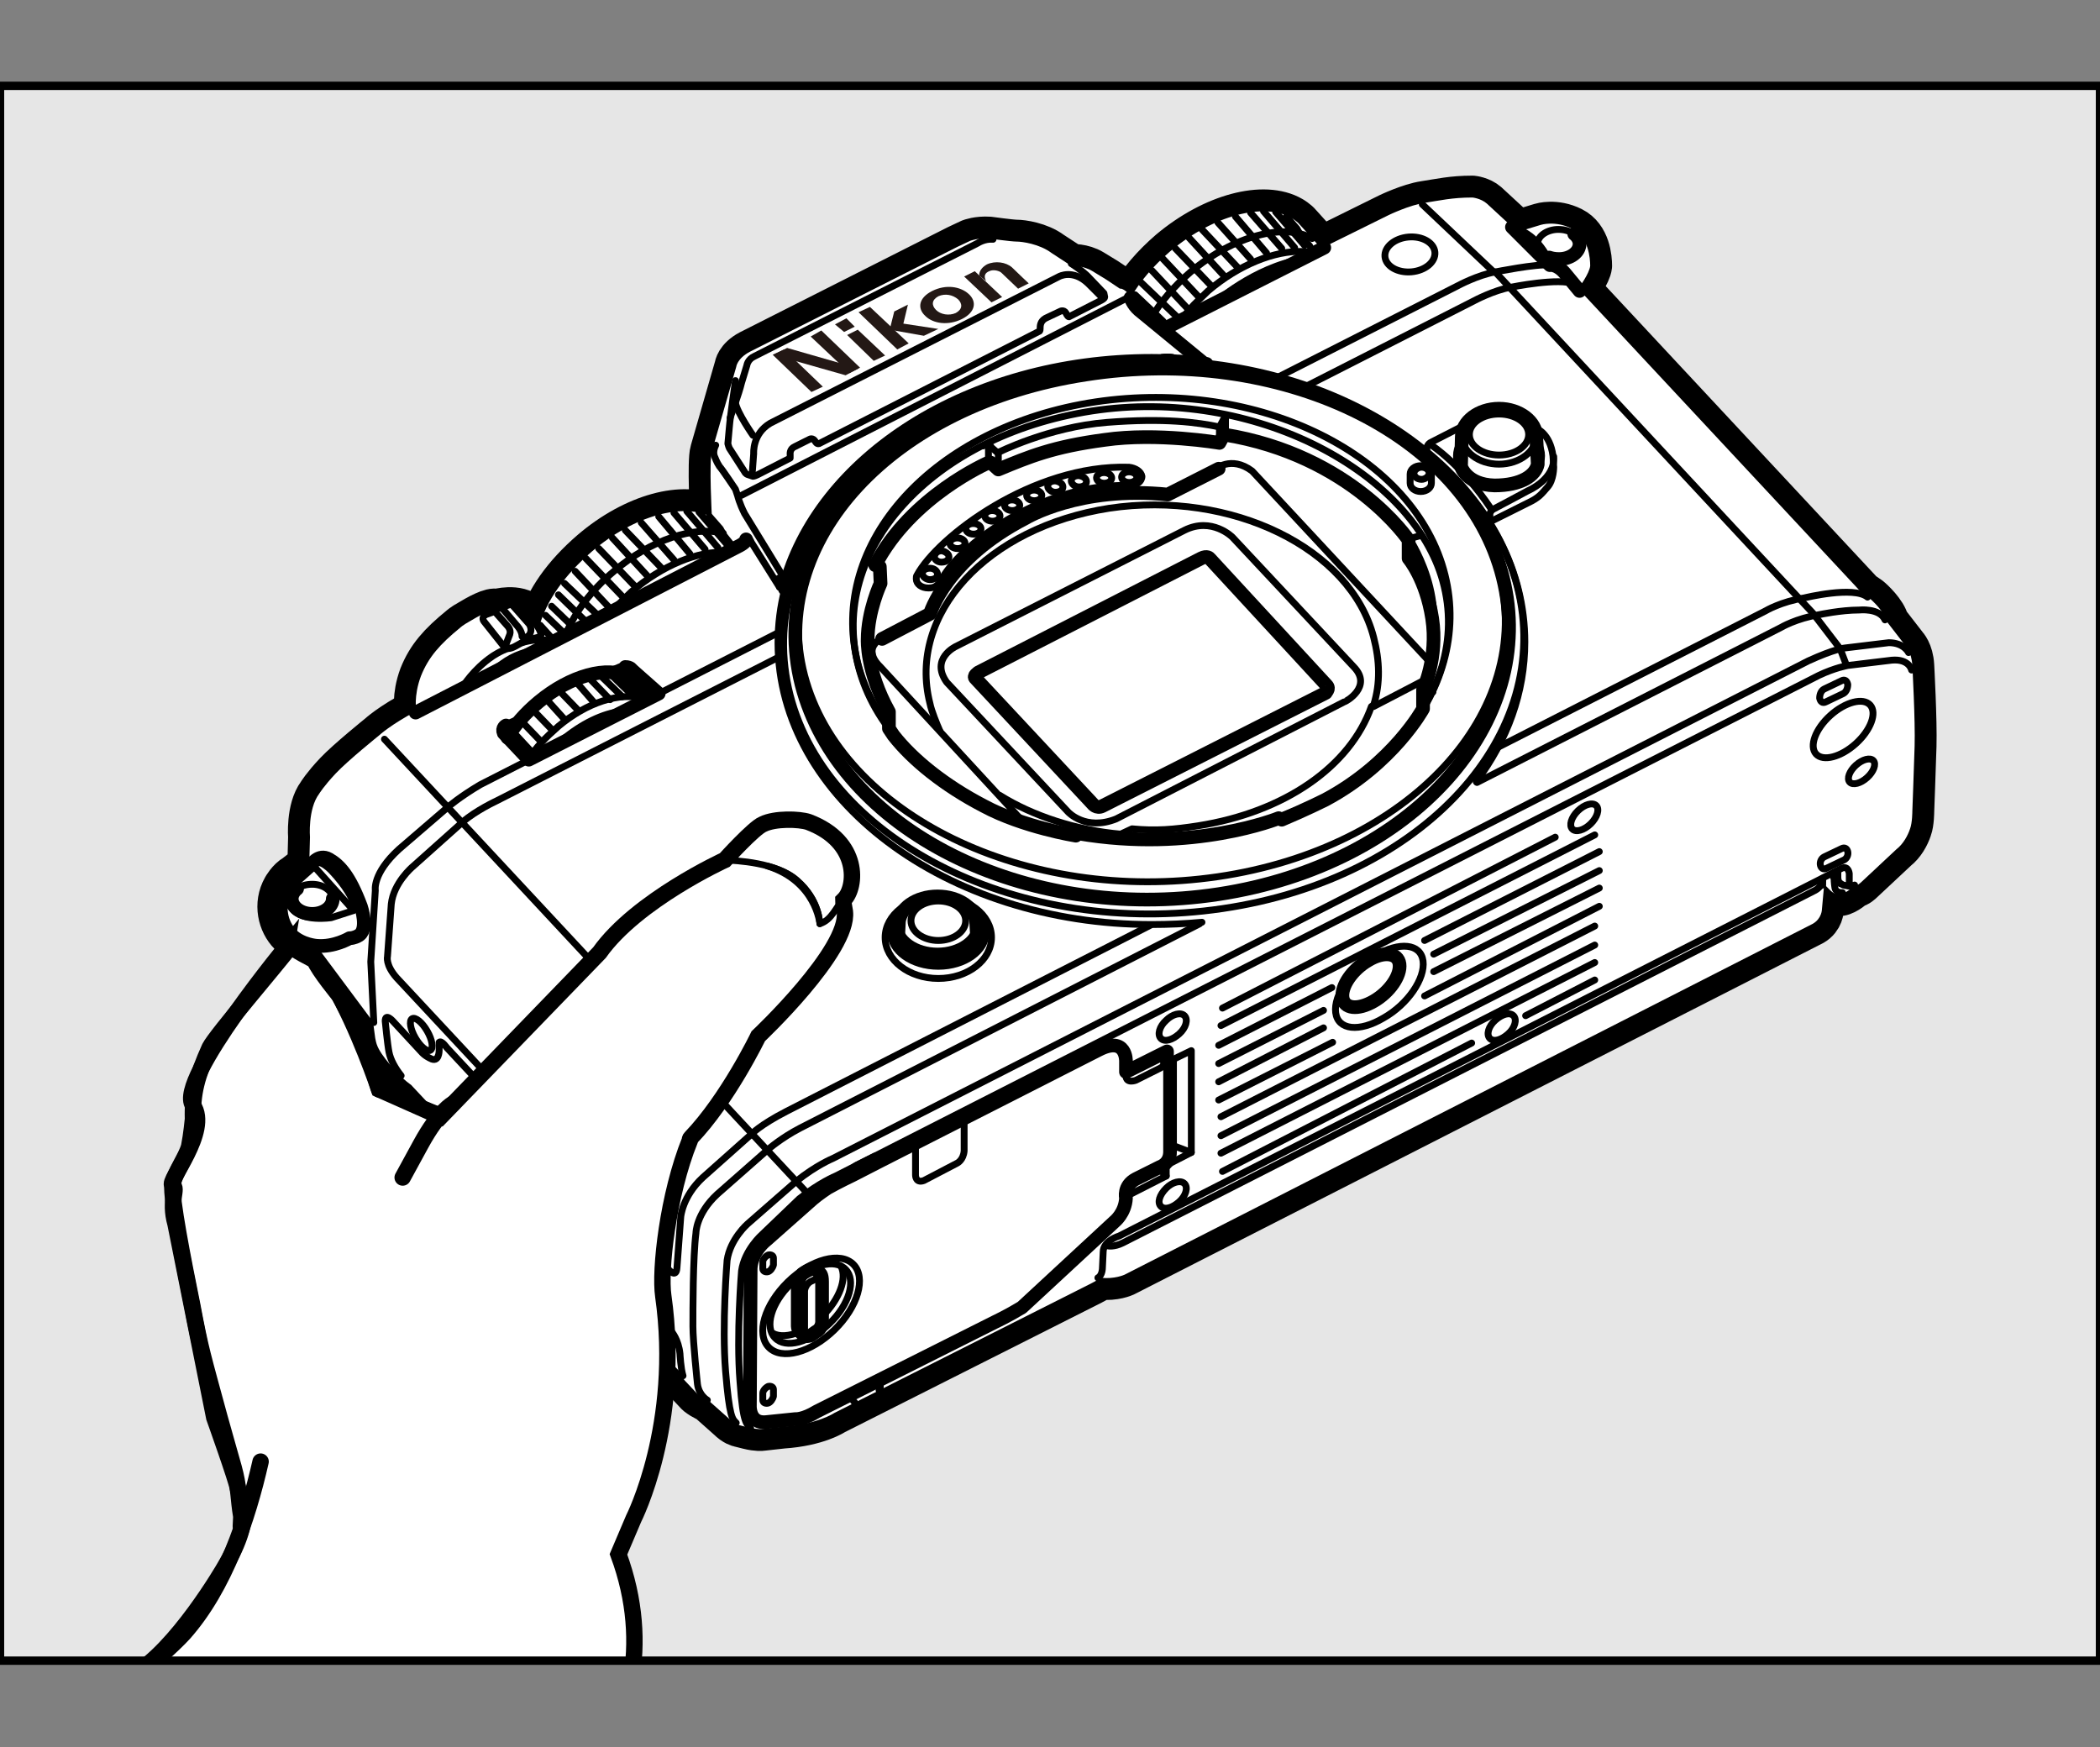 <?xml version="1.0" encoding="utf-8"?>
<!-- Generator: Adobe Illustrator 15.1.0, SVG Export Plug-In . SVG Version: 6.00 Build 0)  -->
<!DOCTYPE svg PUBLIC "-//W3C//DTD SVG 1.1//EN" "http://www.w3.org/Graphics/SVG/1.1/DTD/svg11.dtd">
<svg version="1.1" xmlns="http://www.w3.org/2000/svg" xmlns:xlink="http://www.w3.org/1999/xlink" x="0px" y="0px" width="276.4px"
	 height="230px" viewBox="0 0 276.4 230" style="enable-background:new 0 0 276.4 230;" xml:space="preserve">
<rect x="0" y="0" width="276.4" height="230" fill="#808080" stroke="none"/>
<style type="text/css">
<![CDATA[
	.st0{fill:#E6E6E6;}
	.st1{fill:none;stroke:#000000;stroke-width:1.1;}
	.st2{fill:none;stroke:#000000;stroke-width:0.9;stroke-linecap:round;stroke-linejoin:round;}
	.st3{fill:#FFFFFF;stroke:#000000;stroke-width:2.16;stroke-linecap:round;}
	.st4{fill:none;stroke:#000000;stroke-width:1.8;stroke-linecap:round;stroke-linejoin:round;}
	.st5{fill:#231815;}
	.st6{clip-path:url(#SVGID_2_);}
	.st7{fill:none;stroke:#000000;stroke-width:0.875;stroke-linecap:round;stroke-linejoin:round;}
	.st8{fill:#FFFFFF;}
	.st9{fill:#FFFFFF;stroke:#000000;stroke-width:0.9;stroke-linecap:round;stroke-linejoin:round;}
	.st10{fill:#FFFFFF;stroke:#000000;stroke-width:1.8;stroke-linecap:round;stroke-linejoin:round;}
	.st11{fill:none;stroke:#000000;stroke-width:1.653;stroke-linecap:round;stroke-linejoin:round;}
	.st12{fill:#FFFFFF;stroke:#000000;stroke-width:5.76;stroke-linecap:round;stroke-linejoin:round;}
	.st13{fill:#FFFFFF;stroke:#000000;stroke-width:2.16;}
	.st14{fill:#FFFFFF;stroke:#000000;stroke-width:0.875;stroke-linecap:round;stroke-linejoin:round;}
	.st15{fill:none;stroke:#000000;stroke-width:2.16;stroke-linecap:round;stroke-linejoin:round;}
]]>
</style>
<g id="Gray-back">
	<rect y="11.3" class="st0" width="276.4" height="207.3"/>
</g>
<g id="mask">
	<defs>
		<rect id="SVGID_1_" y="11.3" width="276.4" height="207.3"/>
	</defs>
	<clipPath id="SVGID_2_">
		<use xlink:href="#SVGID_1_"  style="overflow:visible;"/>
	</clipPath>
	<g id="object2" class="st6">
		<g>
			<path class="st12" d="M148.8,39.2c1.2-2.1,3-4.2,5.2-6.1c5.7-4.8,12.4-6.5,16-4.4c0,0,0.7,0.4,1.1,0.9l2.8,3.1l8.9-4.4
				c0,0,2.7-1.3,4.7-1.6c2-0.3,3.6-0.7,6.3-0.7c0,0,1.1,0.1,1.9,0.8l3.9,3.6c0,0,0.5-0.1,0.9-0.1l2.3-0.7c0,0,1.9-0.6,4.1,0.5
				c2.2,1.1,2.4,3.9,2.4,4.9c-0.1,1-1.5,2.9-1.5,2.9l0.2,0.4l37.1,39.8c0,0,0.5,0.3,0.9,0.6c0.4,0.3,2.1,1.9,2.4,3.2l2.4,3.1
				c0,0,0.8,0.8,0.9,2.6c0,0,0.4,7.3,0.3,10.6c-0.1,3.3-0.3,8.6-0.3,8.6s0,1.5-0.3,2.3c-0.3,0.9-0.9,2-1.8,2.7l-4.6,4.3
				c0,0-0.5,0.5-0.9,0.5c0,0-1.1,1-1.9,1.1c0,0-0.6,0.2-1.3-0.5l-0.8-0.8l-0.3,3.3c0,0,0,1.2-1.2,1.9l-90.6,46.2
				c0,0-1.3,0.6-3.1,0.4c0,0-0.6,0.4-1.2,0.7L109.8,186c0,0-2.2,1.5-6.8,1.8l-2.7,0.3c0,0-0.6,0.1-1.8-0.2l-1.2-0.3
				c0,0-0.6-0.1-1.4-0.9l-2.7-2.4c0,0-0.5-0.1-1.4-0.8l-1.6-1.7c0,0-0.4-0.4-0.6-1.1l-35.5-37.9c0,0-0.9-0.6-1.7-1.5
				c0,0-2.3-2.3-2.8-3.8c0,0-0.2-0.5-0.3-1.5l-0.2-1.5l-7.6-10.2c0,0-1.9-0.1-3.3-1.4c-1.4-1.4-2-3.9-0.8-6c0,0,0.6-1.1,1.5-1.6
				l1.8-1.4l0.1-3.7c0,0-0.3-3.7,1.2-5.7c0,0,0.6-1,2.2-2.7c1.6-1.7,5.7-5,5.7-5s1.5-1.4,4.9-3.2c0,0-0.4-1.9,0.6-4.6
				c1-2.5,2.5-4.2,5.2-6.4c0,0,0.3-0.3,1.2-0.8c1-0.6,2.9-1.7,3.6-1.4c0,0,2.7-0.8,4.2,0.6l1.4,1.4c0.9-3.3,3.3-6.7,6.9-9.8
				c5.6-4.8,12.2-6.5,15.8-4.5c0,0-0.4-7.4,0-8.7l3.2-11.1c0,0,0.1-1.1,1.8-2l27.3-13.8l1.7-0.8c0,0,1-0.4,2.5-0.3
				c0,0,2.9,0.4,3.6,0.4c0.7,0,3,0.3,4.6,1.5l2.6,1.7c0,0,1.5-0.1,2.8,0.7c0,0,0.8,0.5,1.8,1.1l1.8,1.2
				C147.7,37.9,148.6,38.5,148.8,39.2z"/>
			<path class="st8" d="M148.8,39.2c1.2-2.1,3-4.2,5.2-6.1c5.7-4.8,12.4-6.5,16-4.4c0,0,0.7,0.4,1.1,0.9l2.8,3.1l8.9-4.4
				c0,0,2.7-1.3,4.7-1.6c2-0.3,3.6-0.7,6.3-0.7c0,0,1.1,0.1,1.9,0.8l3.9,3.6c0,0,0.5-0.1,0.9-0.1l2.3-0.7c0,0,1.9-0.6,4.1,0.5
				c2.2,1.1,2.4,3.9,2.4,4.9c-0.1,1-1.5,2.9-1.5,2.9l0.2,0.4l37.1,39.8c0,0,0.5,0.3,0.9,0.6c0.4,0.3,2.1,1.9,2.4,3.2l2.4,3.1
				c0,0,0.8,0.8,0.9,2.6c0,0,0.4,7.3,0.3,10.6c-0.1,3.3-0.3,8.6-0.3,8.6s0,1.5-0.3,2.3c-0.3,0.9-0.9,2-1.8,2.7l-4.6,4.3
				c0,0-0.5,0.5-0.9,0.5c0,0-1.1,1-1.9,1.1c0,0-0.6,0.2-1.3-0.5l-0.8-0.8l-0.3,3.3c0,0,0,1.2-1.2,1.9l-90.6,46.2
				c0,0-1.3,0.6-3.1,0.4c0,0-0.6,0.4-1.2,0.7L109.8,186c0,0-2.2,1.5-6.8,1.8l-2.7,0.3c0,0-0.6,0.1-1.8-0.2l-1.2-0.3
				c0,0-0.6-0.1-1.4-0.9l-2.7-2.4c0,0-0.5-0.1-1.4-0.8l-1.6-1.7c0,0-0.4-0.4-0.6-1.1l-35.5-37.9c0,0-0.9-0.6-1.7-1.5
				c0,0-2.3-2.3-2.8-3.8c0,0-0.2-0.5-0.3-1.5l-0.2-1.5l-7.6-10.2c0,0-1.9-0.1-3.3-1.4c-1.4-1.4-2-3.9-0.8-6c0,0,0.6-1.1,1.5-1.6
				l1.8-1.4l0.1-3.7c0,0-0.3-3.7,1.2-5.7c0,0,0.6-1,2.2-2.7c1.6-1.7,5.7-5,5.7-5s1.5-1.4,4.9-3.2c0,0-0.4-1.9,0.6-4.6
				c1-2.5,2.5-4.2,5.2-6.4c0,0,0.3-0.3,1.2-0.8c1-0.6,2.9-1.7,3.6-1.4c0,0,2.7-0.8,4.2,0.6l1.4,1.4c0.9-3.3,3.3-6.7,6.9-9.8
				c5.6-4.8,12.2-6.5,15.8-4.5c0,0-0.4-7.4,0-8.7l3.2-11.1c0,0,0.1-1.1,1.8-2l27.3-13.8l1.7-0.8c0,0,1-0.4,2.5-0.3
				c0,0,2.9,0.4,3.6,0.4c0.7,0,3,0.3,4.6,1.5l2.6,1.7c0,0,1.5-0.1,2.8,0.7c0,0,0.8,0.5,1.8,1.1l1.8,1.2
				C147.7,37.9,148.6,38.5,148.8,39.2z"/>
			<path class="st10" d="M106.7,175.8c-0.7,0.2-0.9,0-0.9,0l-0.6-0.6c-0.2-0.2-0.2-0.7-0.2-0.7v-5.2c0,0,0-1,0.6-1.6
				c0.8-0.6,1.6-0.8,1.6-0.8l0.7,0.7c0,0,0.3,0.1,0.3,1.1v5.3c0,0,0,0.9-0.8,1.3L106.7,175.8z"/>
			<path class="st2" d="M187.8,59.4l0-0.5c0,0,0.1-0.5,0.6-0.7l4.3-2.2c0,0,5.1-3.2,9.5,0.4c0,0,1.8,0.6,2.2,3.6l0.1,1.5
				c0,0,0,1.7-0.8,2.6c-0.8,0.9-1.1,1.4-2.6,2.1l-5,2.5"/>
			
				<ellipse transform="matrix(0.996 -8.759431e-002 8.759431e-002 0.996 -2.218 16.384)" class="st2" cx="185.6" cy="33.5" rx="3.3" ry="2.3"/>
			<polyline class="st2" points="196.8,35.8 237.1,79.1 238.6,80.7 242.2,85.4 243,87.5 			"/>
			<line class="st2" x1="187.2" y1="26.9" x2="196.6" y2="35.8"/>
			<g>
				<line class="st2" x1="160.9" y1="132.7" x2="204.7" y2="110.2"/>
				<line class="st2" x1="160.9" y1="154.2" x2="193.7" y2="137.3"/>
				<line class="st2" x1="160.4" y1="137.6" x2="175.3" y2="130"/>
				<line class="st2" x1="187.5" y1="123.8" x2="210.5" y2="112.1"/>
				<line class="st2" x1="160.4" y1="140" x2="174.2" y2="133"/>
				<line class="st2" x1="188.7" y1="125.6" x2="210.5" y2="114.6"/>
				<line class="st2" x1="160.4" y1="142.4" x2="174.2" y2="135.3"/>
				<line class="st2" x1="200.8" y1="133.7" x2="209.9" y2="129"/>
				<line class="st2" x1="188.7" y1="127.9" x2="210.5" y2="116.9"/>
				<line class="st2" x1="160.4" y1="144.8" x2="175.4" y2="137.2"/>
				<line class="st2" x1="187.5" y1="131.1" x2="210.5" y2="119.3"/>
				<line class="st2" x1="160.7" y1="135" x2="209.9" y2="109.9"/>
				<line class="st2" x1="160.7" y1="147" x2="209.9" y2="121.9"/>
				<line class="st2" x1="160.7" y1="149.5" x2="209.9" y2="124.4"/>
				<line class="st2" x1="160.7" y1="151.8" x2="209.9" y2="126.7"/>
				<path class="st2" d="M187.3,126.5c0.3,2.3-2,5.7-5.2,7.5c-3.2,1.9-6,1.6-6.3-0.7c-0.3-2.3,2-5.7,5.2-7.5
					C184.2,123.9,187,124.2,187.3,126.5z"/>
				<path class="st4" d="M184.2,126.9c0.2,1.5-1.3,3.7-3.4,4.9c-2.1,1.2-3.9,1-4.1-0.5c-0.2-1.5,1.3-3.7,3.4-4.9
					C182.1,125.2,184,125.4,184.2,126.9z"/>
			</g>
			<path class="st2" d="M148.6,61.5c-12.7-0.4-25.2,9.2-27.9,14.2l0,0c-0.1,0.1-0.1,0.3-0.1,0.5c0,0.7,0.7,1.2,1.6,1.2
				c0.7,0,1.2-0.2,1.7-1.1l-0.1,0.2c2.3-4.6,13.1-12.9,24.9-12.6c0.9,0,1.6-0.5,1.6-1.2C150.2,62.1,149.5,61.6,148.6,61.5z"/>
			<g>
				<g>
					
						<ellipse transform="matrix(1 1.844984e-002 -1.844984e-002 1 1.183 -2.731)" class="st2" cx="148.6" cy="62.8" rx="1" ry="0.7"/>
				</g>
				<g>
					
						<ellipse transform="matrix(1 1.769187e-002 -1.769187e-002 1 1.136 -2.561)" class="st2" cx="145.3" cy="62.9" rx="1" ry="0.7"/>
				</g>
				<g>
					<path class="st2" d="M143,63.4c0,0.4-0.4,0.7-1,0.7c-0.5,0-1-0.4-1-0.8c0-0.4,0.4-0.7,1-0.7C142.6,62.7,143,63,143,63.4z"/>
				</g>
				<g>
					<path class="st2" d="M139.9,64.1c0,0.4-0.4,0.7-1,0.7c-0.5,0-1-0.4-1-0.8c0-0.4,0.4-0.7,1-0.7
						C139.5,63.4,139.9,63.7,139.9,64.1z"/>
				</g>
				<g>
					
						<ellipse transform="matrix(1 1.767401e-002 -1.767401e-002 1 1.174 -2.395)" class="st2" cx="136.1" cy="65.2" rx="1" ry="0.7"/>
				</g>
				<g>
					
						<ellipse transform="matrix(1 1.766063e-002 -1.766063e-002 1 1.195 -2.342)" class="st2" cx="133.2" cy="66.5" rx="1" ry="0.7"/>
				</g>
				<g>
					
						<ellipse transform="matrix(1 1.768740e-002 -1.768740e-002 1 1.222 -2.3)" class="st2" cx="130.6" cy="67.9" rx="1" ry="0.7"/>
				</g>
				<g>
					
						<ellipse transform="matrix(1 1.768740e-002 -1.768740e-002 1 1.251 -2.254)" class="st2" cx="128.1" cy="69.6" rx="1" ry="0.7"/>
				</g>
				<g>
					
						<ellipse transform="matrix(1 1.768293e-002 -1.768293e-002 1 1.284 -2.216)" class="st2" cx="126" cy="71.5" rx="1" ry="0.7"/>
				</g>
				<g>
					<path class="st2" d="M124.9,73.3c0,0.4-0.4,0.7-1,0.7c-0.5,0-1-0.4-0.9-0.8s0.4-0.7,1-0.7C124.4,72.6,124.9,72.9,124.9,73.3z"
						/>
				</g>
				<g>
					<path class="st2" d="M123.4,75.6c0,0.4-0.4,0.7-1,0.7c-0.5,0-1-0.4-1-0.8c0-0.4,0.4-0.7,1-0.7C123,74.8,123.4,75.2,123.4,75.6z
						"/>
				</g>
			</g>
			<g>
				<path class="st2" d="M69.6,99.9c0.9-1.5,2.2-2.8,3.9-4.3c3.7-3.1,8.1-4.6,11.4-3.6"/>
				<path class="st2" d="M73.1,98.1c0.3-0.2,0.6-0.5,0.9-0.7c2.5-2.1,5.3-3.5,7.9-3.8"/>
				<path class="st4" d="M66.8,97.1c0.9-1.6,2.3-3.2,4.1-4.7c4.2-3.5,9.1-4.8,11.8-3.3c0,0,0.3,0.1,1,0.7l2.1,1.8"/>
				<line class="st2" x1="67.4" y1="96.2" x2="69.9" y2="98.9"/>
				<line class="st2" x1="69.9" y1="93.2" x2="72.7" y2="96.1"/>
				<line class="st2" x1="68.6" y1="94.9" x2="71.1" y2="97.5"/>
				<line class="st2" x1="73.3" y1="90.6" x2="76.2" y2="93.6"/>
				<line class="st2" x1="71.6" y1="91.7" x2="74.4" y2="94.8"/>
				<line class="st2" x1="75.6" y1="89.5" x2="78.3" y2="92.6"/>
				<line class="st2" x1="77.2" y1="88.9" x2="80.3" y2="92.1"/>
				<line class="st2" x1="78.7" y1="88.6" x2="81.9" y2="91.7"/>
				<path class="st2" d="M83.5,91.8L80,88.4l1.3-0.5c0,0,0.9-0.5,1.6-0.1"/>
				<line class="st2" x1="81.2" y1="88.5" x2="84.7" y2="91.9"/>
				<path class="st2" d="M66.4,95.6c0,0,0.3-0.3,0.8-0.5c0.5-0.2,1.5-0.7,1.5-0.7"/>
				<path class="st4" d="M66.6,95.5c0,0-0.6,0.3-0.3,1l3.3,3.5l17.1-8.7l-3.5-3.1c0,0-0.2-0.4-0.9-0.4"/>
			</g>
			<g>
				<g>
					<polygon class="st5" points="108.3,50.9 106.8,51.6 101.7,46.7 103.2,46 					"/>
					<polygon class="st5" points="113.2,48.4 111.8,49.1 106.7,44.3 108.1,43.5 					"/>
					<polygon class="st5" points="116.5,46.8 115,47.5 111.5,44.1 112.9,43.4 					"/>
					<polygon class="st5" points="131.9,39.1 130.5,39.8 126.9,36.4 128.3,35.7 					"/>
					<polygon class="st5" points="112.5,43 111.1,43.7 109.9,42.7 111.4,41.9 					"/>
					<polygon class="st5" points="119.6,45.2 118.1,46 113,41.1 114.5,40.4 					"/>
					<path class="st5" d="M128.9,36.3c0,0-0.2-0.8,1-1.5c1.1-0.5,2.5-0.3,3.3,0.4c0.7,0.7,2.2,2.1,2.2,2.1l-1.4,0.7
						c0,0-2-1.9-2.2-2.1c-0.2-0.2-1-0.5-1.6-0.2c-0.5,0.2-0.8,0.6-0.4,1.3L128.9,36.3z"/>
					<path class="st5" d="M127.5,38.7c1.1,1,0.9,2.4-0.9,3.3c-1.8,0.9-3.8,0.6-4.8-0.4c-1.1-1-0.9-2.4,0.9-3.3
						C124.5,37.4,126.4,37.7,127.5,38.7z M123.5,39c-0.9,0.5-0.9,1.2-0.3,1.8c0.6,0.6,1.7,0.8,2.6,0.4c0.9-0.5,0.9-1.2,0.3-1.8
						C125.4,38.8,124.4,38.6,123.5,39z"/>
					<polygon class="st5" points="117.7,41 117.1,43.4 121.6,44.2 123.5,43.3 118.9,42.6 119.5,40.1 					"/>
					<path class="st5" d="M117.8,41"/>
					<polygon class="st5" points="113,48.5 111.3,49.4 101.8,46.7 103.6,45.8 					"/>
				</g>
			</g>
			<path class="st2" d="M151.5,41.9c1.2-2.1,3-4.2,5.2-6.1c5.7-4.8,12.4-6.5,16-4.4"/>
			<path class="st4" d="M148.8,39.2c0,0,0.3,0.9,1.1,1.6l8.4,6.9"/>
			<line class="st4" x1="174.3" y1="32.6" x2="153.2" y2="43.3"/>
			<path class="st2" d="M96.8,50.1c0,0-0.7,4.8-0.8,6.1l-0.2,2.2c0,0,0.1,0.4,0.2,0.6l2,3.1c0,0,0.1,0.3,0.5,0.4l0.6,0.2
				c0,0,0.2,0,0.6-0.2l4.3-2.2l0-0.5c0,0-0.1-0.7,0.6-1l2-1c0,0,0.4-0.2,0.7,0.3c0,0,0.2,0.4,0.5,0.3l29-14.8c0,0,0.1,0,0.1-0.3
				c0-0.4,0-1,0.7-1.4l1.9-0.9c0,0,0.5-0.3,0.8,0.2c0,0,0.2,0.5,0.4,0.5l4.3-2.2c0,0,0.4-0.2,0.4-0.4l-0.1-0.5l-2.2-2.3
				c0,0-0.7-0.7-2.1-1.6"/>
			<path class="st2" d="M99,62.4l0.2-2.7c0,0-0.2-2.6,2.2-4l38-19.3c0,0,1.8-1,3.8,0.9l1.9,1.9"/>
			<path class="st2" d="M103.2,76.1L98,67.6c-0.7-1.4-0.9-2.3-0.9-2.3c-0.2-0.6-0.3-0.9-0.3-0.9s-1.8-2.7-2.1-3
				c-0.4-0.6-0.6-1.2-0.6-1.2s-0.4-0.6,0.1-1.6"/>
			<path class="st2" d="M103.3,77.5l-0.7-0.2l-0.1-1.2c0,0,0.6-0.2,0.9,0.1"/>
			<path class="st4" d="M98.2,71c0,0,0.1,0.3-0.8,0.8l-42.7,22"/>
			<path class="st2" d="M102.6,77.3l-3.7-5.9c0,0-0.4-1-0.7-0.4"/>
			<g>
				<path class="st9" d="M63.7,81.1c0,0-0.3,0.3,0,0.7l2.7,3.4c0,0,0.3,0.3,0.9,0.1c0.6-0.2,0.9-0.5,1.8-0.9
					c0.9-0.4,1.6-0.4,1.9-0.6c0,0,0.3-0.1,0.2-0.4c0,0-0.2-0.8-1-1.6l-1.9-2c-0.3-0.3-0.9-0.3-0.9-0.3l-2.8,0.9"/>
				<path class="st2" d="M65.8,80c0,0,0.3,0.1,0.5,0.3l1.7,2c0,0,0.6,0.6,0.7,1.3c0,0-0.1,0.3,0.3,0.3c0.3,0,0.7-0.2,0.8-0.6
					c0.2-0.4,0-1-0.2-1.2l-2.3-2.6"/>
				<path class="st2" d="M63.7,81l1.1-0.4c0,0,0.3-0.1,0.5,0.1l1.5,1.7c0,0,0.5,0.5,0.3,1.1l-0.5,1.3"/>
			</g>
			<path class="st2" d="M60.9,90.4c0,0,1.4-2.3,3.9-4c0,0,1-0.7,2.2-1.1"/>
			<path class="st2" d="M68.7,84.6c0,0,2.5-0.8,4-0.1"/>
			<path class="st2" d="M64.5,88.8c0,0,1.1-1.3,2.8-2.2c1.7-0.9,3.2-1,3.2-1"/>
			<line class="st2" x1="71.1" y1="82.3" x2="72.9" y2="84.3"/>
			<g>
				<path class="st2" d="M74.5,83.4c1.2-2.8,3.3-5.7,6.3-8.2c4.9-4.2,10.6-6,14.4-5"/>
				<path class="st2" d="M80.7,80.3c0.7-0.8,1.6-1.6,2.4-2.4c4.1-3.5,8.8-5.4,12.4-5.2"/>
				<line class="st2" x1="72.6" y1="79.8" x2="75.6" y2="82.7"/>
				<line class="st2" x1="73.5" y1="78.3" x2="77.2" y2="81.9"/>
				<line class="st2" x1="74.3" y1="76.8" x2="78.9" y2="81.2"/>
				<line class="st2" x1="75.7" y1="75.2" x2="80.3" y2="80.1"/>
				<line class="st2" x1="77.1" y1="73.5" x2="81.9" y2="78.5"/>
				<line class="st2" x1="78.8" y1="72.2" x2="83.5" y2="77.1"/>
				<line class="st2" x1="80.6" y1="70.8" x2="85.2" y2="75.8"/>
				<line class="st2" x1="82.3" y1="69.8" x2="87" y2="74.7"/>
				<line class="st2" x1="84.4" y1="68.8" x2="88.7" y2="73.7"/>
				<line class="st2" x1="86.7" y1="68" x2="90.8" y2="72.9"/>
				<line class="st2" x1="71.8" y1="81" x2="74.4" y2="83.5"/>
				<polyline class="st2" points="93.4,68 94.8,69.6 95.3,70.5 96.5,72 				"/>
				<line class="st2" x1="88.7" y1="67.5" x2="92.8" y2="72.3"/>
				<line class="st2" x1="90.4" y1="67.3" x2="94.5" y2="72.1"/>
				<line class="st2" x1="92" y1="67.4" x2="95.8" y2="71.8"/>
			</g>
			<g>
				<path class="st2" d="M155.7,41.9c0.4-0.7,0.9-1.2,0.9-1.2c0.7-0.8,1.6-1.6,2.4-2.4c4.1-3.5,8.8-5.3,12.4-5.2l1.7,0.1"/>
				<line class="st2" x1="149.4" y1="38.8" x2="153.1" y2="42.3"/>
				<line class="st2" x1="150.2" y1="37.2" x2="154.8" y2="41.6"/>
				<line class="st2" x1="151.6" y1="35.6" x2="156.2" y2="40.5"/>
				<line class="st2" x1="153" y1="34" x2="157.7" y2="39"/>
				<line class="st2" x1="154.7" y1="32.7" x2="159.4" y2="37.6"/>
				<line class="st2" x1="156.5" y1="31.3" x2="161.1" y2="36.3"/>
				<line class="st2" x1="158.2" y1="30.2" x2="162.9" y2="35.2"/>
				<line class="st2" x1="160.3" y1="29.3" x2="164.6" y2="34.1"/>
				<line class="st2" x1="162.6" y1="28.5" x2="166.7" y2="33.3"/>
				<polyline class="st2" points="169.3,28.5 170.7,30.1 171.2,31 172.4,32.4 				"/>
				<line class="st2" x1="164.6" y1="28" x2="168.7" y2="32.7"/>
				<line class="st2" x1="166.3" y1="27.8" x2="170.4" y2="32.6"/>
				<line class="st2" x1="167.9" y1="27.9" x2="171.7" y2="32.3"/>
			</g>
			<g>
				<ellipse class="st2" cx="197.3" cy="60" rx="5.6" ry="4.1"/>
				<path class="st10" d="M202.4,61.1l-0.2-3.6c0-2-2.2-3.7-4.9-3.7s-4.9,1.7-4.9,3.7l-0.1,3.9c0,0,0.7,2.4,4.4,2.5
					C200.2,63.9,202.1,62.6,202.4,61.1z"/>
				<ellipse class="st2" cx="197.3" cy="57.2" rx="3.9" ry="2.7"/>
				<path class="st2" d="M202.2,57.4c0,2-2.2,3.7-4.9,3.7s-4.9-1.7-4.9-3.7"/>
			</g>
			<g>
				<ellipse class="st2" cx="123.5" cy="122.7" rx="5.3" ry="3.9"/>
				<ellipse class="st2" cx="123.5" cy="122.7" rx="6.3" ry="4.5"/>
				<ellipse class="st2" cx="123.5" cy="123.4" rx="7" ry="5.4"/>
				<path class="st10" d="M128.6,123.3l-0.1-1.7c0-2-2.3-3.6-5.1-3.6s-5.1,1.6-5.1,3.6l-0.1,2c0,0,1,2.8,4.8,2.8
					C126.9,126.4,128.3,124.8,128.6,123.3z"/>
				<ellipse class="st2" cx="123.5" cy="121.2" rx="3.6" ry="2.6"/>
				<path class="st2" d="M128.5,121.6c0,2-2.3,3.6-5.1,3.6s-5.1-1.6-5.1-3.6"/>
			</g>
			<path class="st2" d="M196.1,68.6v-1c0,0,0.1-0.4,0.5-0.6c0.4-0.2,4.5-2.4,4.5-2.4s3.6-1.5,3.4-4.5"/>
			<path class="st2" d="M188.4,58.6c0,0,3.9,2.5,7.8,8.3"/>
			<path class="st2" d="M102.3,86.6l-36.9,18.8c0,0-2.8,1.3-4.5,2.8l-6.6,5.9c0,0-2.5,2.1-2.8,4.9l-0.5,6.9c0,0-0.3,1.1,1.2,2.8
				L87.9,167c0,0,1.1,1.4,1.2-0.1l0.5-6.7c0,0,0.2-2.7,2.9-5.2l6.4-5.7c0,0,1.1-1.2,4.6-3l47.9-24.5"/>
			<path class="st2" d="M49.2,134.6l-0.4-8l0.6-9.4c0,0-0.4-2.2,3.1-5.4l6.5-5.6c0,0,1.5-1.3,4.2-2.9l39.2-20"/>
			<g>
				<path class="st4" d="M40.9,113.9c0,0,1-1.6,2.4-0.8c1.4,0.8,2.7,2.2,4.2,6.2c0,0,1.1,3.2-0.4,3.9c0,0-0.5,0.3-1.1,0.3
					c0,0-2,1.2-4.3,1c0,0-1.9-0.1-3.3-1.4c-1.4-1.4-2-3.9-0.8-6c0,0,0.6-1.1,1.5-1.6L40.9,113.9z"/>
				<path class="st2" d="M37.8,116.6c0,0-0.9,1.1,0.6,3c1.4,1.8,5.2,1.2,5.2,1.2l2.8-0.9c0,0,0.5,0,0.2-0.8
					c-0.2-0.8-1.1-2.5-2.9-4.4c0,0-1.6-1.8-2.5-1"/>
				<line class="st2" x1="41.2" y1="113.9" x2="46.5" y2="119.8"/>
				<path class="st4" d="M43.8,118.3c0,1.1-1.2,2-2.7,2c-1.5,0-2.7-0.9-2.7-2c0-0.5,0.3-1,0.7-1.3"/>
				<path class="st2" d="M39.1,117c0.5-0.4,1.2-0.6,2-0.6c1.5,0,2.7,0.9,2.7,2"/>
			</g>
			<path class="st4" d="M203.9,33.9c0.3,0.1,0.7,0.2,1.3,0.2c1.5,0,2.7-0.9,2.7-2c0-0.5-0.3-1-0.7-1.3"/>
			<path class="st2" d="M207.1,30.8c-0.5-0.4-1.2-0.6-2-0.6c-1.4,0-2.6,0.8-2.7,1.7"/>
			<path class="st2" d="M96.1,55c0,0,1.2-3.3,1.5-4.6l0.7-2.3c0,0,0.1-0.8,1-1.2l29.4-14.9c0,0,0.9-0.6,2-0.5"/>
			<path class="st2" d="M99.1,57.3c0,0-2.1-3-2.3-4.3"/>
			<path class="st4" d="M199,29.9l5,5c0,0,0.9-0.2,2,1.1l1.9,2.3"/>
			<path class="st2" d="M200,30.3c0,0,1.6,0.4,3.1,2.6c0,0,0.5,0.7,1.1,2"/>
			<path class="st2" d="M197.3,98.3l35.1-17.9c0,0,2-1.2,5.1-1.7c0,0,6.5-1.6,8.3-0.1"/>
			<path class="st2" d="M194.4,103l40-20.4c0,0,2-1.2,5.1-1.7c0,0,2.8-0.6,5.2-0.6c0,0,2.7-0.3,3.4,1.3"/>
			<path class="st2" d="M251.2,85.9c0,0-0.6-1.3-2.6-1.3l-5.8,0.7c0,0-1.3,0.1-4.8,1.7l-128.4,65.5c0,0-2.2,0.9-4.8,3l-6.4,5.6
				c0,0-2.3,2-2.7,4.8c0,0-0.7,8.5-0.2,14.6c0.5,6.1,0.9,6.3,1.4,6.8"/>
			<path class="st2" d="M251.6,88.2c0,0-0.3-1.5-2.6-1.3l-5.8,0.7c0,0-1.7,0.3-3.8,1.3L110,154.8c0,0-2.2,0.9-4.8,3l-4.9,4.7
				c0,0-2.3,2-2.7,4.8c0,0-0.7,8.5-0.2,14.6c0.4,5.7,0.9,5.5,1.4,6.1"/>
			<path class="st2" d="M93.1,184.3c0,0-1.1-0.6-1.3-2.1c0,0-0.6-5.6-0.6-7.6c0-2.1,0-9.1,0.4-12.3c0,0,0-2.5,2.8-5.1l6.7-5.9
				c0,0,1.7-1.5,4.2-2.8l52.6-26.9"/>
			<polyline class="st2" points="148.4,157.4 153.5,154.8 153.5,153.4 156.8,151.7 156.8,138.3 153.9,139.7 			"/>
			<path class="st4" d="M148.2,141.1v-1.4c0,0,0.1-3.4-3.6-1.5l-28.7,14.6l-3.7,1.9c0,0-1.9,0.9-3.3,1.7c0,0-1.2,0.8-1.9,1.4
				l-6.1,5.4c0,0-1.9,1.4-2.1,3.7l-0.1,18.2c0,0-0.1,2.3,2.1,2.1l3.9-0.4c0,0,1,0.1,2.8-1L131,174c0,0,1.7-0.8,3.5-1.9l12.2-11.3
				c0,0,1.4-1.1,1.5-3.1c0,0-0.4-1.6,1.3-2.5l3.2-1.6c0,0,1.3-0.4,1.3-2v-11.9h0l-0.4,0.2l0-1.5L148.2,141.1z"/>
			<path class="st2" d="M153.5,139.9c0,0-0.1,0.3-0.8,0.7l-3.2,1.6c0,0-1.3,0.5-1.3-0.6v-0.5"/>
			<path class="st2" d="M101.1,167.4L101.1,167.4c-0.4,0.1-0.7-0.1-0.7-0.4v-0.9c0-0.3,0.3-0.7,0.7-0.9l0,0c0.4-0.1,0.7,0.1,0.7,0.4
				l0,0.9C101.7,166.9,101.4,167.3,101.1,167.4z"/>
			<path class="st2" d="M239.5,91.9L239.5,91.9c0.1,0.5,0.4,0.7,0.8,0.5l2.3-1.1c0.4-0.2,0.6-0.7,0.6-1.2l0,0
				c-0.1-0.5-0.4-0.7-0.8-0.5l-2.3,1.1C239.7,90.9,239.5,91.4,239.5,91.9z"/>
			<path class="st2" d="M101.1,184.7L101.1,184.7c-0.4,0.1-0.7-0.1-0.7-0.4v-0.9c0-0.3,0.3-0.7,0.7-0.9l0,0c0.4-0.1,0.7,0.1,0.7,0.4
				l0,0.9C101.7,184.2,101.4,184.6,101.1,184.7z"/>
			<path class="st2" d="M107.3,175.6l-0.4,0.2c-0.5,0.3-1,0-1-0.5v-5.3c0-0.5,0.4-1.2,1-1.4l0.4-0.2c0.5-0.3,1,0,1,0.5v5.3
				C108.2,174.6,107.8,175.3,107.3,175.6z"/>
			<path class="st2" d="M111.3,167.1c1.4,1.4,0.5,4.6-2.1,7.1c-2.6,2.5-5.8,3.4-7.2,1.9c-1.4-1.4-0.5-4.6,2.1-7.1
				C106.7,166.5,109.9,165.6,111.3,167.1z"/>
			<path class="st2" d="M105.3,175.3c-1.4,0.6-2.7,0.7-3.6,0.2"/>
			<path class="st2" d="M110.7,166.7c0.8,1.6-0.2,4.3-2.4,6.5"/>
			<path class="st2" d="M155.9,133.7c0.5,0.5,0.2,1.6-0.7,2.4s-1.9,1.1-2.4,0.6c-0.5-0.5-0.2-1.6,0.7-2.4
				C154.3,133.5,155.4,133.2,155.9,133.7z"/>
			
				<ellipse transform="matrix(0.715 -0.699 0.699 0.715 -15.698 176.466)" class="st2" cx="208.5" cy="107.5" rx="2.2" ry="1.2"/>
			<path class="st2" d="M199.2,133.7c0.5,0.5,0.2,1.6-0.7,2.4c-0.9,0.8-1.9,1.1-2.4,0.6c-0.5-0.5-0.2-1.6,0.7-2.4
				C197.7,133.5,198.7,133.2,199.2,133.7z"/>
			<path class="st2" d="M155.9,155.8c0.5,0.5,0.2,1.6-0.7,2.4c-0.9,0.8-1.9,1.1-2.4,0.6c-0.5-0.5-0.2-1.5,0.7-2.4
				C154.3,155.6,155.4,155.3,155.9,155.8z"/>
			
				<ellipse transform="matrix(0.715 -0.699 0.699 0.715 -89.692 123.715)" class="st2" cx="106.8" cy="171.8" rx="7.8" ry="4.4"/>
			<path class="st2" d="M168.3,49.6l23.6-12c0,0,2.6-1.4,4.9-1.8c0,0,5.5-1.1,7.1-0.9"/>
			<path class="st2" d="M172.2,50.7L194,39.6c0,0,2.6-1.4,4.9-1.8c0,0,6.4-1.3,8.3-0.4"/>
			<path class="st2" d="M52.8,141.6c-0.8-1-1.4-2.1-1.6-3.1s-0.5-4.1-0.5-4.1c0-1.1,1,0,1,0l3.7,4c0.5,0.6,1.2,0.9,1.2,0.9
				c1.2,0.7,1.2-1,1.2-1l0-1.1c0.3-0.3,1,0.7,1,0.7l20.7,22.2c0,0,1.4,1.4,1.5,2.7c0,1.3,0.2,2.2,1.3,4c1,1.8,4.4,6.1,4.4,6.1
				l1.7,2.4c0,0,0.9,1,1.1,2.9c0,0,0.1,2,0.4,2.9"/>
			
				<ellipse transform="matrix(0.893 -0.451 0.451 0.893 -65.826 55.359)" class="st2" cx="83.3" cy="165.8" rx="0.9" ry="2.4"/>
			
				<ellipse transform="matrix(0.866 -0.5 0.5 0.866 -60.666 46.058)" class="st2" cx="55.5" cy="136.1" rx="0.9" ry="2.4"/>
			<path class="st2" d="M112.5,184.6c0,0-0.3-0.2-0.3-0.5c0-0.3,0-0.5,0.3-0.7"/>
			<path class="st2" d="M115.4,181.9c0,0,0.3-0.1,0.4,0.3c0.2,0.5-0.1,0.8-0.1,0.8"/>
			<path class="st2" d="M243.2,112.1L243.2,112.1c-0.1-0.4-0.4-0.6-0.8-0.4l-2.3,1.1c-0.4,0.2-0.6,0.7-0.5,1.1l0,0
				c0.1,0.4,0.4,0.6,0.8,0.4l2.3-1.1C243.1,113,243.3,112.5,243.2,112.1z"/>
			<path class="st2" d="M241.2,115.1c0,0,0.1,0.4,0.3,0.6l0.5,0.4c0,0,0.2,0.2,0.6,0.4l1.5,0.3"/>
			<line class="st2" x1="239.9" y1="115.6" x2="239.9" y2="116.5"/>
			<path class="st2" d="M242.5,117.5c0,0-0.9,0.1-1-0.7c0,0-0.1-0.6-0.1-1.3"/>
			<path class="st2" d="M244.1,116.5c0,0-0.6,0.3-0.7-0.4V115c0,0-0.1-1.1-1-0.7l-95.1,48.4c0,0-2.1,0.6-2.1,2.1l-0.1,2.1
				c0,0,0,1-0.6,1.3"/>
			<path class="st2" d="M112.6,154.6c0,0-0.4,0.2-0.5-0.3c0,0-0.1-0.5,0.6-0.9l2.4-1.2c0,0,0.5-0.2,0.7,0.2c0,0,0.1,0.4,0,0.6
				L112.6,154.6z"/>
			<path class="st2" d="M120.5,150.5v4.2c0,0,0,1.1,1.1,0.7l4.4-2.3c0,0,0.8-0.4,0.9-1.6v-4.3"/>
			<line class="st2" x1="153.9" y1="150.6" x2="156.8" y2="151.7"/>
			<line class="st2" x1="152.5" y1="153.8" x2="153.5" y2="154.8"/>
			<ellipse transform="matrix(0.742 -0.671 0.671 0.742 -1.763 187.515)" class="st2" cx="242.5" cy="96" rx="4.8" ry="2.5"/>
			
				<ellipse transform="matrix(0.742 -0.671 0.671 0.742 -4.875 190.48)" class="st2" cx="244.9" cy="101.6" rx="2.1" ry="1.1"/>
			<path class="st2" d="M145.8,164c0,0,0.8,0.2,2-0.4l90.9-46.3c0,0,1.2-0.5,1.2-1.5"/>
			<line class="st2" x1="97.6" y1="65.2" x2="148.4" y2="39.2"/>
			<g>
				<path class="st9" d="M188.4,62.4c0-0.6-0.6-1.1-1.4-1.1c-0.8,0-1.4,0.5-1.4,1.1c0,0.1,0,1,0,1.2c0,0.6,0.6,1.1,1.4,1.1
					c0.8,0,1.4-0.5,1.4-1.1C188.4,63.4,188.4,62.5,188.4,62.4z"/>
				<path class="st2" d="M188.1,62.3c0,0.4-0.5,0.8-1,0.8c-0.6,0-1-0.4-1-0.8s0.5-0.8,1-0.8C187.6,61.5,188.1,61.8,188.1,62.3z"/>
			</g>
			<polyline class="st2" points="106.1,156.9 104.8,155.5 50.6,97.3 			"/>
			<path class="st2" d="M241.9,114.7v0.8c0,0,0,0.6,0.3,0.8"/>
			<path class="st2" d="M158.7,47.8c23.8,2.6,42,18.1,42,36.7c0,6.7-2.3,12.9-6.4,18.4"/>
			<path class="st4" d="M103.3,77.5c4.4-17.1,24.3-30,48.3-30c2.4,0,4.8,0.1,7.2,0.4"/>
			<path class="st2" d="M158.2,121.4c-2.2,0.2-4.4,0.3-6.6,0.3c-27.1,0-49.2-16.6-49.2-37.1c0-2.4,0.3-4.8,0.9-7.1"/>
			<path class="st2" d="M190.2,75.7c3.8,15.2-9.1,31.4-31.3,34.4c-21.3,3.2-41.9-7-46-22.8c-4-15.8,10-31.2,31.3-34.4
				C165.6,49.7,186.3,59.9,190.2,75.7z"/>
			<path class="st2" d="M189.9,76.5c4.2,15.3-10,30.3-31.2,33.4c-21.2,3.1-41.7-6.8-45.7-22.1c-4-15.3,9.5-30.4,30.7-33.7
				C165.2,50.8,186,62.3,189.9,76.5z"/>
			<path class="st2" d="M123.7,96.2c-0.4-0.9-1.1-2.6-1.3-3.6c-3-11.8,7.5-23.2,23.6-25.7c16.1-2.4,31.8,5.3,34.8,17
				c0.8,3.1,0.9,6,0,8.9l-0.3,0.2c-2.8,7.9-11.4,13.9-22.8,15.7c-3.2,0.5-5.6,0.7-8.7,0.4l-1.5,0.7c-5.8-0.5-11.6-2.4-15.9-5.1"/>
			<path class="st4" d="M197.8,76c4.8,19.1-11.9,37.8-37.4,41.7c-25.5,3.9-50-8.5-54.9-27.6c-4.8-19.1,11.9-36.9,37.4-40.8
				C168.4,45.3,193,56.9,197.8,76z"/>
			<path class="st2" d="M197.3,75.4c4.8,18.4-11.8,36.3-37,40c-25.2,3.7-49.6-8.2-54.4-26.5c-4.8-18.4,11.8-35.9,37-39.6
				C168.1,45.5,192.5,57.1,197.3,75.4z"/>
			<path class="st2" d="M104,91.5c-5-19.5,12.3-38.1,38.8-42c26.4-3.9,51.9,8.3,56.9,27.7c5,19.5-12.3,38.5-38.8,42.4
				C134.5,123.5,109,110.9,104,91.5"/>
			<g>
				<path class="st9" d="M155,47.8l-0.4-0.6c0-0.1-0.4-0.2-1-0.2c-0.5,0-1,0.1-1,0.2l-0.3,0.6c0,0,0,0,0,0.1c0,0,0,0,0,0l0,0.2
					c0,0.1,0.6,0.3,1.4,0.2c0.7,0,1.4-0.2,1.3-0.3L155,47.8C155.1,47.8,155.1,47.8,155,47.8z"/>
				<path class="st2" d="M155.1,47.8c0,0.2-0.6,0.3-1.3,0.3c-0.7,0-1.4-0.1-1.4-0.2"/>
				<path class="st2" d="M154.7,47.2c0,0.1-0.4,0.2-1,0.2c-0.5,0-1-0.1-1-0.2c0-0.1,0.4-0.2,1-0.2C154.2,47,154.7,47.1,154.7,47.2z"
					/>
			</g>
			<path class="st2" d="M159.8,39.9c0,0,5.2-4.7,11.6-5.8"/>
			<path class="st4" d="M174.6,90.2l-15.4-16.7c0,0-0.3-0.4-1.1,0l-29.3,15c0,0-0.8,0.5-0.4,0.8l15.4,16.5c0,0,0.5,0.7,1.3,0.3
				l29.4-14.9C174.4,91.2,175.1,90.7,174.6,90.2z"/>
			<path class="st2" d="M178.2,87.8l-16-17.1c0,0-2.7-2.7-6.3-0.9l-30.1,15.3c0,0-3.4,1.6-1.2,4.7l16,17.1c0,0,2.3,2.5,6.3,0.9
				l30-15.4C177.1,92.4,180.7,90.4,178.2,87.8z"/>
			<path class="st4" d="M116.1,84.1l6.3-3.3c0,0,2.1-7.2,12.6-12.6c0,0,7.1-4.3,18.7-3.1l6.7-3.4"/>
			<path class="st2" d="M134.6,108.1l-18.8-20.4c0,0-1.8-1.6-0.6-3c0,0,0.3-0.6,1.9-1.2"/>
			<path class="st2" d="M159.9,61.8c0,0,2.1-1.9,4.9,0.2l22.8,24.5c0,0,0.7,0.7,0.7,1.3"/>
			<path class="st4" d="M117,95.9l0-2.2c-3-5.4-2.8-9.5-2.8-9.5c0-3.8,1.7-7.4,1.7-7.4l-0.1-2.2l-0.6-0.2
				c4.7-9.1,14.9-13.5,14.9-13.5h0.3l1,0.9c4.1-1.7,7.2-3,14-3.9c6.9-1,15.1,0.4,15.1,0.4l0.6-1.1c16.8,2.7,24.3,13.9,24.3,13.9
				l0,2.4c0,0,2.3,2.7,3.1,7.9c0.8,5.2-1.2,9.4-1.2,9.4v2.2v0.3c0,0-3.9,7.2-12.9,12c0,0-2.6,1.3-5.7,2.6l-0.4-0.2
				c0,0-11.3,4.6-26.4,2l-0.3,0.3c0,0-6.9-1.1-12.1-3.9c-5.2-2.7-9.4-6.1-11.9-9.3L117,95.9z"/>
			<line class="st2" x1="187.4" y1="90.9" x2="188.6" y2="91.1"/>
			<path class="st2" d="M115.3,74.3l-0.8-0.3c0,0-0.6-0.1-0.1-1"/>
			<path class="st2" d="M129.4,58.7c0,0,0.8-0.4,1.1,0.2l0.8,0.7c0,0,6.7-3.4,14.4-4c7.6-0.6,11.9,0,14.8,0.6l0.7-1.3"/>
			<line class="st2" x1="160.5" y1="58.1" x2="160.5" y2="56.1"/>
			<line class="st2" x1="161.3" y1="56.8" x2="161.3" y2="54.8"/>
			<line class="st2" x1="131.4" y1="61.6" x2="131.4" y2="59.5"/>
			<line class="st2" x1="130.1" y1="60.6" x2="130.1" y2="58.5"/>
			<path class="st2" d="M187,70.5l-1.5,0.4c0,0,1.8,2.7,2.7,6.4c0.9,3.7,0.6,7.6,0.5,8.3"/>
			<line class="st2" x1="187.9" y1="89.3" x2="180.8" y2="93"/>
		</g>
		<g>
			<path class="st13" d="M111,118.5c0,0,0.1-0.1,0.1-0.1c1.6-1.6,2.2-7.6-4.7-10.2c-1.2-0.4-4.4-0.5-6,0.3c-1.2,0.5-5,4.7-5,4.7
				s-11.6,5.3-16.5,12.2L58,147l-8.1-3.6c0,0-2.7-8.1-6.1-13.9c-0.5-0.9-1.9-2.4-2.4-3.1c0,0-3.1-2.4-3.1-2.5
				c0,0-15.2,18.3-12.9,21.6c2.3,3.4-3.5,10.1-2.7,10.5c0.8,0.5-0.5,1.9,0.4,5.1l5.1,25.5c0,0,3,8.4,3.1,9.3
				c0.1,0.9,2.6,3.1-1.8,10.5c0,0-6.3,10.9-12.1,14.1l-8.6,6.2l58.8,19c0,0,22.8-16.7,13.8-41.1l2-4.7c0,0,6.3-12.4,3.9-29.3
				c-0.5-3.4,0.6-13.3,3.5-20.5c0-0.1,0-0.2,0.1-0.3c4.9-5.1,8.9-13.4,8.9-13.4s12-11.3,11.4-16.4C111.1,119.4,111,118.9,111,118.5z
				"/>
			<path class="st14" d="M101,114c1.5,0.4,2.9,1,3.9,1.9c3,2.6,3,5.7,3,5.7S107.4,116,101,114z"/>
			<path class="st14" d="M110.1,119.7c0.1-0.2,0.3-0.4,0.4-0.6c0,0.1,0,0.2,0,0.2L110.1,119.7z"/>
			<path class="st15" d="M34.3,192.4c-1.7,7.5-4.7,16.5-10.1,22.6c-3,3.3-12.1,10.5-14,11.7"/>
			<path class="st15" d="M49.9,143.4c0,0-2.1-7-2.9-8.2c-0.9-1.4-0.7-1.1-2.3-4.1c0,0-2.8-3.4-3.3-4.7c0,0-3-1.5-3.1-1.9
				c-1.8,2.4-9.9,11.8-10.7,13.4c-1.7,3.8-2.3,6-2.2,9.4c0,0-0.2,2.1-0.5,3.6c-0.4,1.5-1.9,3.4-2.2,5.1c-0.2,1.7,1.4,9.9,2.6,15.8
				c1.1,5.9,1.4,6.7,3.6,14.8c1.9,6.9,2.2,7.2,2.5,10.1c0.4,4.1,0.4,1.9,0.3,4.2"/>
			<path class="st11" d="M49.9,143.4c4.2,1.6,8.3,3.3,8.3,3.3"/>
			<path class="st7" d="M95.3,113.2c1.7,0.1,6.9,0.3,9.6,2.7c3,2.6,3,5.7,3,5.7c1.6-0.5,2.1-2.2,3.1-3.2c1.6-1.6,2.2-7.6-4.7-10.2
				c-1.2-0.4-4.4-0.5-6,0.3C99.1,109,95.3,113.2,95.3,113.2z"/>
			<path class="st3" d="M59.6,145.3c0,0-1.8,0.9-4.2,5.3C53,155,53,155,53,155"/>
		</g>
	</g>
</g>
<g id="Frame">
	<rect y="11.3" class="st1" width="276.4" height="207.3"/>
</g>
</svg>
